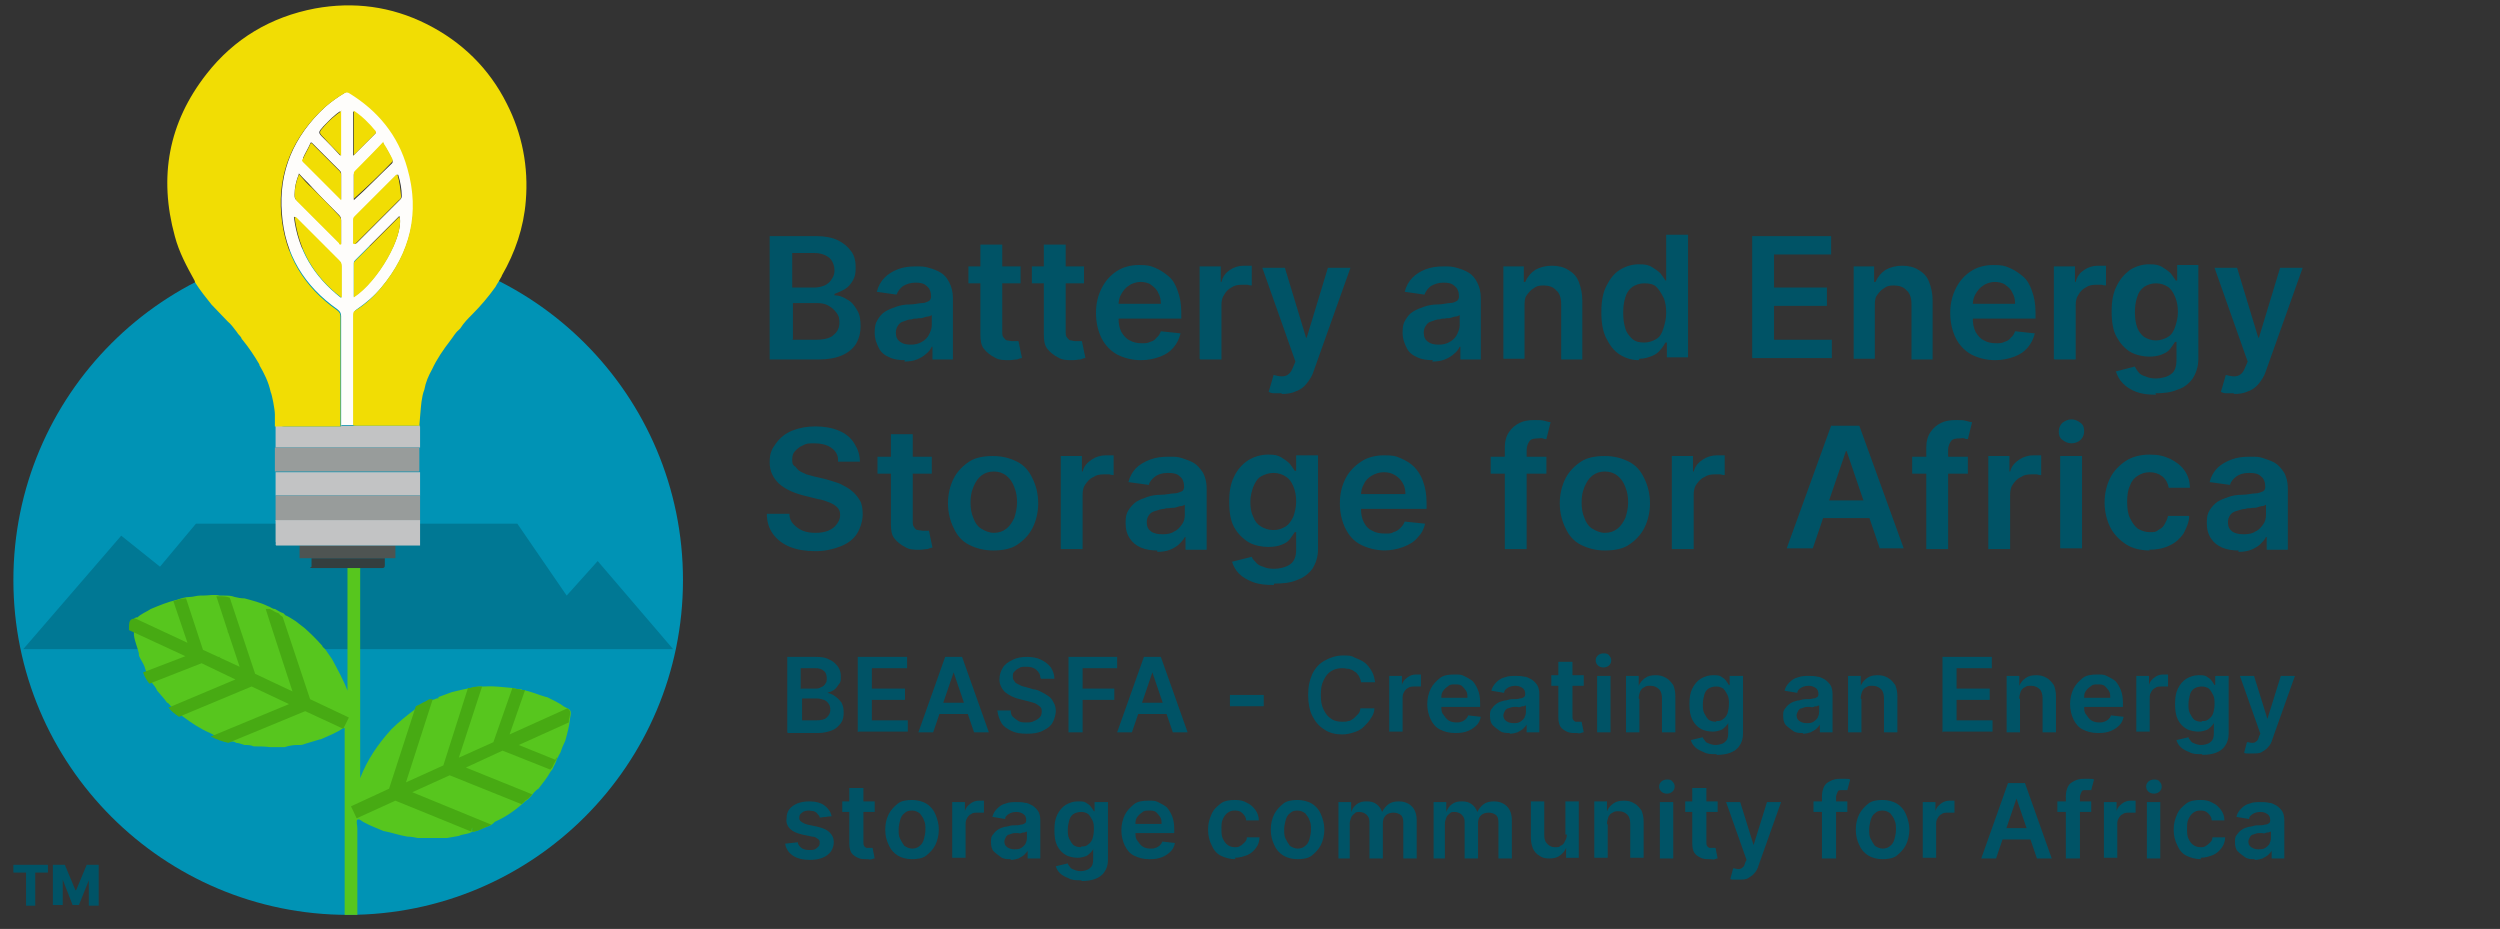 <?xml version="1.0" encoding="UTF-8"?>
<svg id="Layer_1" xmlns="http://www.w3.org/2000/svg" xmlns:xlink="http://www.w3.org/1999/xlink" version="1.1" viewBox="0 0 354.7 131.8">
  <rect x="0" y="0" width="354.7" height="131.8" fill="#333333" stroke="none"/>
  <!-- Generator: Adobe Illustrator 29.2.1, SVG Export Plug-In . SVG Version: 2.1.0 Build 116)  -->
  <defs>
    <style>
      .st0 {
        fill: #0093b5;
      }

      .st1 {
        fill: #007894;
      }

      .st2 {
        fill: #57c61e;
      }

      .st3 {
        fill: #fefdfb;
      }

      .st4 {
        fill: #343e3e;
      }

      .st5 {
        fill: #c2c3c4;
      }

      .st6 {
        fill: #989c9b;
      }

      .st7 {
        fill: #47aa13;
      }

      .st8 {
        fill: #005366;
      }

      .st9 {
        fill: #4e5452;
      }

      .st10 {
        fill: #f1dd04;
      }
    </style>
  </defs>
  <g>
    <path class="st8" d="M1.9,123.8v-1.1h4.9v1.1h-1.8v4.7h-1.3v-4.7h-1.8Z"/>
    <path class="st8" d="M7.5,122.7h1.7l1.5,3.6h.1l1.5-3.6h1.7v5.8h-1.4v-3.6h0l-1.4,3.5h-.9l-1.4-3.6h0v3.6h-1.4s0-5.7,0-5.7Z"/>
  </g>
  <g>
    <circle class="st0" cx="49.4" cy="82.3" r="47.5"/>
    <polygon class="st1" points="95.5 92.1 84.8 79.6 80.4 84.5 73.4 74.3 27.8 74.3 22.7 80.4 17.2 76 3.3 92.1 95.5 92.1"/>
    <path class="st3" d="M48.4,60.4c0-5.2,0-10.3,0-15.5,0-.4-.1-.7-.5-1-4.7-3.3-7.5-7.8-7.9-13.6-.5-6,1.7-11,6.1-15.1.9-.8,1.9-1.5,2.9-2.1.2-.1.4-.2.6,0,4.2,2.5,7,6,8.3,10.7,1.8,6.3.4,12-3.8,17-1,1.2-2.2,2.2-3.5,3.1-.3.2-.4.4-.4.8,0,5.2,0,10.4,0,15.6-.6,0-1.2,0-1.7,0ZM50.2,42.1c3.4-2.2,7.1-8.6,6.5-11.4,0,0,0,0-.1,0-2.1,2.1-4.1,4.1-6.2,6.2-.1.1-.2.2-.2.4,0,1.5,0,3.1,0,4.7ZM48.4,42.2c0-1.6,0-3,0-4.4,0-.4,0-.6-.4-.9-2-2-4-4-6-6,0,0-.1-.2-.3-.1.6,4.7,2.8,8.4,6.6,11.4ZM56.4,24.8c0,0-.1,0-.1,0-2,2-3.9,3.9-5.9,5.9-.1.1-.2.3-.2.5,0,1,0,2,0,3,0,.2,0,.4.1.4.2,0,.3-.1.4-.2,2-2,4-4,6-6,.2-.2.3-.3.3-.6,0-1-.2-2-.5-3ZM42.4,24.7c-.4,1-.6,1.9-.6,2.9,0,.4,0,.6.3.8,2,2,4,4,6,6,0,0,.1.2.3.2,0-1.1,0-2.3,0-3.4,0-.3-.1-.5-.3-.7-1.3-1.3-2.6-2.6-3.8-3.9-.6-.7-1.3-1.3-1.9-2ZM54.4,20.3c-1.4,1.4-2.7,2.7-4,4.1-.1.1-.2.2-.2.4,0,1.2,0,2.4,0,3.6,1.9-1.7,3.6-3.5,5.4-5.2.2-.2.1-.4,0-.6-.3-.7-.7-1.4-1.2-2.1ZM48.4,28.4c0-1.3,0-2.5,0-3.7,0-.2,0-.3-.2-.5-1.3-1.3-2.5-2.5-3.8-3.8-.2-.2-.3-.3-.4,0-.3.7-.7,1.3-1,2,0,.2,0,.4,0,.5,1.8,1.7,3.5,3.5,5.4,5.4ZM48.4,15.7c-1,.6-1.7,1.4-2.5,2.2-.8.9-.8.9,0,1.7.8.8,1.6,1.6,2.4,2.5v-6.4ZM50.2,22c1.1-1.1,2-2,3-3,.1-.1.2-.2,0-.3-.9-1.1-1.9-2.1-3.1-2.9v6.3Z"/>
    <path class="st5" d="M48.4,60.4c.6,0,2.1,0,2.2,0,2.8,0,5.6,0,8.4,0,.2,0,.4,0,.5-.1,0,0,0,.2.1.2v2.9s0,0,0,.1c-6.8,0-13.7,0-20.5,0,0-1.4,0-2.9,0-4.3,0,0,0,0,0,.1q.1,1.2,1.3,1.2c2.7,0,5.4,0,8,0Z"/>
    <path class="st4" d="M48.8,80.6c-1.2,0-3.6,0-4.4,0s-.2-.1-.2-.2c0-.4,0-1,0-1.2,1.1,0,2.1,0,3.2,0,.8,0,1.6,0,2.4,0,1.6,0,3.2,0,4.8,0,0,.3,0,.7,0,1,0,.3-.1.4-.4.4-1.2,0-2.4,0-3.6,0-.6,0-1.2,0-1.8,0Z"/>
    <g>
      <path class="st10" d="M27.6,39.8c-1.1-2-2.2-4-2.8-6.3-2.3-8.4-.9-16.1,4.5-23,3.9-5,9.1-8.1,15.4-9.3,5.5-1,10.8-.3,15.8,2.2,5,2.5,8.9,6.3,11.4,11.3,2.2,4.3,3.1,9,2.7,13.8-.3,3.8-1.5,7.3-3.4,10.6,0,.1-.1.2-.2.4-.2.4-.5.8-.7,1.2-1,1.4-2.1,2.7-3.3,3.9-.6.6-1.2,1.2-1.7,2,0,0-.1.1-.2.2-.5.4-.8,1-1.2,1.5-1,1.3-1.9,2.6-2.6,4.1-.5.9-.9,1.8-1.1,2.9-.2.5-.3,1-.4,1.7s-.3,3.4-.3,3.4c0,0-.4,0-.5,0-2.8,0-5.6,0-8.4,0-.2,0-.4,0-.5-.1,0-5.2,0-10.3,0-15.5,0-.4,0-.6.4-.8,1.3-.8,2.5-1.9,3.5-3.1,4.2-5,5.6-10.7,3.8-17-1.3-4.7-4.2-8.2-8.3-10.7-.2-.1-.4-.1-.6,0-1,.6-2,1.3-2.9,2.1-4.4,4.1-6.6,9.1-6.1,15.1.5,5.8,3.2,10.3,7.9,13.6.4.3.5.5.5,1,0,5.2,0,10.3,0,15.5-2.7,0-5.4,0-8,0-1.2,0-1.3,0-1.3,0,0,0,0-1.2,0-1.2,0-.2,0-.3,0-.5,0-.7-.4-2.8-.6-3.2-.3-1.4-.9-2.6-1.6-3.8,0,0,0,0,0-.1,0,0,0,0,0,0-.7-1.2-1.5-2.4-2.4-3.5,0,0,0,0-.1-.1-.1-.4-.5-.6-.7-1-.4-.5-.8-1.1-1.3-1.5-.8-.8-1.5-1.6-2.3-2.4-.8-1-1.6-2-2.3-3.1Z"/>
      <path class="st10" d="M50.2,42.1c0-1.6,0-3.1,0-4.7,0-.2.1-.3.2-.4,2.1-2.1,4.1-4.1,6.2-6.2,0,0,0,0,.1,0,.6,2.8-3.1,9.2-6.5,11.4Z"/>
      <path class="st10" d="M48.4,42.2c-3.9-3-6-6.7-6.6-11.4.2,0,.2,0,.3.1,2,2,4,4,6,6,.3.3.4.5.4.9,0,1.4,0,2.8,0,4.4Z"/>
      <path class="st10" d="M56.4,24.8c.3,1,.4,2,.5,3,0,.3,0,.4-.3.6-2,2-4,4-6,6-.1.1-.2.3-.4.2-.2,0-.1-.3-.1-.4,0-1,0-2,0-3,0-.2,0-.3.2-.5,2-2,3.9-3.9,5.9-5.9,0,0,0,0,.1,0Z"/>
      <path class="st10" d="M42.4,24.7c.6.7,1.2,1.4,1.9,2,1.3,1.3,2.6,2.6,3.8,3.9.2.2.3.4.3.7,0,1.1,0,2.3,0,3.4-.2,0-.3,0-.3-.2-2-2-4-4-6-6-.2-.2-.3-.5-.3-.8,0-1,.2-1.9.6-2.9Z"/>
      <path class="st10" d="M54.4,20.3c.5.7.8,1.4,1.2,2.1.1.2.2.4,0,.6-1.7,1.8-3.5,3.5-5.4,5.2,0-1.2,0-2.4,0-3.6,0-.2.1-.3.2-.4,1.3-1.3,2.7-2.7,4-4.1Z"/>
      <path class="st10" d="M48.4,28.4c-1.9-1.9-3.6-3.6-5.4-5.4-.2-.2-.2-.3,0-.5.3-.7.7-1.3,1-2,.1-.3.3-.2.4,0,1.3,1.3,2.5,2.5,3.8,3.8.1.1.2.3.2.5,0,1.2,0,2.3,0,3.7Z"/>
      <path class="st10" d="M48.4,15.7v6.4c-.9-.9-1.7-1.7-2.4-2.5-.8-.8-.8-.8,0-1.7.7-.8,1.5-1.5,2.5-2.2Z"/>
      <path class="st10" d="M50.2,22v-6.3c1.2.8,2.2,1.8,3.1,2.9.1.2,0,.2,0,.3-1,1-1.9,1.9-3,3Z"/>
    </g>
    <path class="st6" d="M39,64c0-.2,0-.3,0-.5,6.8,0,13.7,0,20.5,0,0,.6,0,1.3,0,1.9,0,.5,0,1,0,1.5-1.4,0-2.8,0-4.3,0-2.8,0-5.6,0-8.3,0-2.6,0-5.3,0-7.9,0,0-1,0-2,0-3Z"/>
    <path class="st9" d="M42.5,79.2s0-1.2,0-1.8c1.7,0,11.6,0,13.6,0,0,.6,0,1.2,0,1.8-.5,0-1.1,0-1.6,0-1.6,0-3.2,0-4.8,0-.8,0-1.6,0-2.4,0-1.1,0-2.1,0-3.2,0-.6,0-1.7,0-1.7,0Z"/>
    <path class="st5" d="M39.1,70.3c0-1.1,0-2.2,0-3.3,2.6,0,5.3,0,7.9,0,2.8,0,5.6,0,8.3,0,1.4,0,2.8,0,4.3,0,0,0,0,0,0,.1,0,1.1,0,2.1,0,3.2-2.4,0-4.8,0-7.1,0-2.3,0-4.5,0-6.8,0-2.2,0-4.4,0-6.6,0Z"/>
    <path class="st6" d="M39.1,70.3c2.2,0,4.4,0,6.6,0,2.3,0,4.5,0,6.8,0,2.4,0,4.8,0,7.1,0,0,.6,0,1.3,0,1.9,0,.6,0,1.1,0,1.7-6.8,0-13.7,0-20.5,0,0-1,0-1.9,0-2.9,0-.2,0-.5,0-.7Z"/>
    <path class="st5" d="M39.1,73.8c6.8,0,13.7,0,20.5,0,0,.2,0,.3,0,.5,0,1,0,2.1,0,3.1-.4,0-.9,0-1.3,0-.7,0-1.4,0-2.2,0-2,0-12,0-13.6,0-.8,0-1.7,0-2.5,0-.3,0-.6,0-.8,0-.2-.1,0-.3-.1-.5,0-.6,0-1.2,0-1.8,0-.4,0-.9,0-1.3Z"/>
    <path class="st2" d="M80.1,100.3h0c-.8-.6-1.7-1-2.5-1.4,0,0,0,0-.1,0,0,0,0,0,0,0-1.1-.3-2.1-.8-3.3-1,0,0-.2,0-.2-.1-.5,0-1-.1-1.4-.2-1.3-.1-2.5-.3-3.8-.2,0,0,0,0,0,0h0s0,0,0,0c0,0,0,0,0,0,0,0,0,0-.1,0-.6,0-1.1,0-1.7.2-.2.5-.3,1-.5,1.6.2-.5.3-1,.5-1.6-1,.1-2,.4-2.9.6-.6.2-1.3.5-1.9.7,0,0,0,.1,0,.2-.3-.1-.6.2-.8.2-.2.1-.3.2-.5.3h0c-.6.3-1.3.7-1.9,1,0,0-.2,0-.2.1-1.2.9-2.3,1.8-3.3,2.8-1.9,2.1-3.4,4.3-4.4,6.9v-8.3s0,0,0-.1c0-2.5,0-5.1,0-7.6h0c0-.9,0-1.7,0-2.5,0-.1,0-.2,0-.4,0-3.6,0-7.3,0-10.9h-1.8c0,2.4,0,4.8,0,7.2,0,.8,0,1.7,0,2.5v7.7c-.6-1.6-1.4-3-2.2-4.5-.3-.4-.6-.9-.9-1.3-.1-.2-.4-.3-.5-.6-.8-.9-1.6-1.7-2.5-2.5-.4-.3-.9-.7-1.3-1-.5-.3-.9-.6-1.4-.8,0,0,0,0,0,0,0,0-.2-.2-.3-.3-.4-.1-.8-.4-1.2-.6-.4,0-.6-.3-1-.4,0,0,0,0,0,0-1-.5-2.2-.8-3.3-1.1-.5,0-1-.1-1.4-.2,0,.2.1.5.2.7,0-.2-.1-.4-.2-.7-.5-.2-1-.2-1.5-.2-.2,0-.4,0-.6,0-.8-.2-1.6,0-2.4,0-.1,0-.2,0-.4,0-.5,0-1,.2-1.5.2-.6,0-1.2.2-1.8.4,0,.2,0,.4.1.6,0-.2-.1-.4-.1-.6-1.3.3-2.5.8-3.7,1.3-.6.4-1.4.7-1.9,1.2,0,0-.1,0-.2,0-.5.2-.5.7-.5,1.2,0,.3,0,.5.2.7h0c0,.2,0,.4,0,.6.1.9.5,1.7.7,2.6h0c0,0,0,.1,0,.2,0,.2.2.5.3.7,0,0,0,0,0,0,0,0,0,0,0,0,.2.4.5.8.6,1.3,0,0,0,0,0,0,.2.6.6,1.2.9,1.7.2-.1.4-.2.7-.3-.2,0-.5.2-.7.3,0,0,0,.1,0,.2.3.4.6.7.8,1.2.5.6,1,1.1,1.4,1.7,0,0,.1,0,.2.1.5.6,1,1.1,1.7,1.5.1.1.2.3.4.4,1.2.9,2.4,1.7,3.8,2.3,0,0,0,0,0-.1,0,0,0,0,0,.1.9.5,1.8.9,2.8,1.1.2-.1.5-.3.7-.4-.2,0-.5.2-.7.4,0,0,0,0,.1.1.3,0,.6,0,.8.2.4,0,.8.2,1.2.3.4,0,.9,0,1.3.2.8,0,1.5,0,2.3.1h2.1c.6-.2,1.2-.3,1.8-.3.1,0,.2,0,.4,0,.3,0,.5-.1.8-.2.7-.2,1.3-.4,2-.6,0,0,0,0,0,0,0,0,0,0,.1,0,1.1-.5,2.2-.9,3.2-1.6,0,0,.1,0,.2,0,0,1.8,0,3.5,0,5.3,0,0,0,0,0,.1,0,2.5,0,5,0,7.5,0,1.5,0,3,0,4.5,0,2.7,0,5.3,0,8,0,.3,0,.9,0,1.1.6,0,1.2,0,1.8,0,0-3,0-6.3,0-9.3,0,0,0,0,0-.1,0-1,0-1.9,0-2.9,0-.4-.2-1,0-1.2.3-.2.7.3,1,.4.9.5,1.8.8,2.7,1.2,1.1.2,2.2.6,3.4.8.5,0,1,.1,1.5.2,1.4,0,2.7,0,4.1,0,.6-.1,1.1-.2,1.7-.3.6-.3,1.3-.2,1.9-.6,0-.2,0-.4.1-.6,0,.2,0,.4-.1.6.6,0,1.2-.4,1.8-.6,0,0,0,0,0,0,.5-.2,1-.3,1.4-.8,1.6-.7,3-1.7,4.3-2.9.5-.3.9-.8,1.3-1.3-.4-.1-.7-.3-1.1-.4.4.1.7.3,1.1.4.2-.2.4-.4.6-.5.6-.8,1.2-1.5,1.7-2.4.1-.1.2-.3.3-.4.2-.5.5-.9.6-1.4-.2.1-.3.2-.5.2.2,0,.3,0,.5-.2.2-.3.3-.6.5-.9.2-.6.4-1.1.7-1.7.3-1.1.6-2.2.7-3.3.2-1,.1-1.1-.8-1.5ZM38.9,96.2c.1,0,0-.2,0-.3,0-.1,0-.2,0-.3,0,0,0,.2,0,.3,0,.1,0,.3,0,.3ZM30.7,93s0,0,0,0h0c0,0-.2,0-.2,0,0,0,.2,0,.2,0ZM31.3,93.2c0,.2.1.2.2.2-.1,0-.2,0-.2-.2-.2,0-.4,0-.5,0,.1.1.3.1.5,0ZM32.5,93.5s0,0,0,0c0,0,0,0,0,0,0,0,0,0,0,0ZM31.8,91.1s0,0,0,0c0,0,0,0,0,0,0,0,0,0,0,0ZM32.2,89c.2.2.3.5.4.8,0-.3-.2-.6-.4-.8,0,0-.2-.2-.2-.3,0,.1.1.2.2.3ZM24.9,86.2c0-.1-.1-.2-.2-.3,0,.1.1.2.2.3ZM67.5,101.1s0,0,0-.1c0,0,0,0,0,.1Z"/>
    <g>
      <path class="st7" d="M78.8,107.8c0,0-.2,0-.2,0,0,0,.2,0,.2,0l-5.2-2.1,7.1-3.2c0-.2,0-.4.1-.7.2-.8.1-1-.3-1.3l-8.2,3.7,2.2-6.3c-.2,0-.3,0-.5,0,0,0-.2,0-.2-.1-.4,0-.7-.1-1.1-.2l-2.7,7.7-4.9,2.2,3.3-10.1s0,0,0,0c-.6,0-1.1,0-1.7.2-.2.5-.3,1-.5,1.6.2-.5.3-1,.5-1.6,0,0-.2,0-.3,0l-3.5,11-5.3,2.4,3.8-11.8h-.2c0,0-.2,0-.3,0-.2.1-.3.2-.5.3h0c-.5.2-.9.5-1.4.7l-3.8,11.7-5.4,2.5.8,1.7,5.5-2.5,10.8,4.4c0-.2,0-.4.1-.6,0,.2,0,.4,0,.6h0c.6,0,1.2-.3,1.8-.6,0,0,0,0,0,0,.3-.1.6-.2.9-.4l-11.2-4.6,5.3-2.4,10.2,4.1c.2-.2.4-.3.5-.5.4-.2.7-.5,1-.9l-9.4-3.8,5.2-2.4,6.8,2.7c0-.1.2-.2.3-.4.1-.4.5-.8.6-1.3h-.1Z"/>
      <path class="st7" d="M32.4,89.4v.3c0-.1,0-.2,0-.3Z"/>
      <path class="st7" d="M48.7,103.4s0,0,0,0l.8-1.6-5.5-2.6-3.9-11.7c0,0-.2-.1-.3-.2,0,0,0,0,0,0,0,0-.2-.2-.3-.3-.4-.1-.8-.4-1.2-.6,0,0-.1,0-.2,0h-.4c0,.1,3.8,11.7,3.8,11.7l-5.3-2.5-3.6-10.8s0,0,0,0c0,.2.1.5.2.7,0-.2-.1-.4-.2-.7-.5-.2-1-.2-1.5-.2h-.4s1.6,4.9,1.6,4.9c0,.1,0,.2.1.3l1.6,4.8-5.2-2.4-2.4-7.3h-.1c-.6,0-1.1.2-1.7.4l2,5.9-7.5-3.5s0,0-.1.1c0,0-.1,0-.2,0-.5.2-.5.7-.5,1.2,0,.1,0,.3,0,.4l8,3.7-6,2.3c.2.6.5,1.1.9,1.6.2-.1.4-.2.7-.3-.2,0-.5.2-.7.3,0,0,0,0,0,0l7.4-2.9,4.8,2.3-9.5,4c.4.5.9.9,1.5,1.3,0,0,0,0,0,0l10.3-4.3,5.3,2.5-11.1,4.6c.8.4,1.6.7,2.5.9.2-.1.5-.3.7-.4-.2,0-.5.2-.7.4,0,0,0,0,0,0l10.9-4.5,5.4,2.5ZM30.7,93h-.2c0,0,.2,0,.2,0,0,0,0,0,0,0h0ZM31.3,93.2c-.2,0-.4,0-.5,0,.1.1.3.1.5,0,0,.2.1.2.2.2-.1,0-.2,0-.2-.2Z"/>
    </g>
    <g>
      <path class="st8" d="M109.2,50.9v-17.4h6.6c1.2,0,2.3.2,3.1.6.8.4,1.4.9,1.9,1.6s.6,1.5.6,2.3-.1,1.3-.4,1.8c-.3.5-.6.9-1.1,1.2-.5.3-1,.5-1.5.7v.2c.6,0,1.2.2,1.8.6.6.3,1,.8,1.4,1.5.4.6.5,1.4.5,2.3s-.2,1.7-.6,2.4c-.4.7-1.1,1.3-2,1.7-.9.4-2,.6-3.3.6h-7ZM112.4,40.8h3.1c.5,0,1-.1,1.5-.3.4-.2.8-.5,1-.9.3-.4.4-.8.4-1.3s-.2-1.2-.7-1.7c-.5-.4-1.2-.7-2.1-.7h-3.2v4.8ZM112.4,48.2h3.4c1.1,0,2-.2,2.5-.7.5-.4.8-1,.8-1.7s-.1-1-.4-1.4c-.3-.4-.6-.7-1.1-1s-1-.4-1.7-.4h-3.4v5.1Z"/>
      <path class="st8" d="M128.4,51.1c-.8,0-1.6-.1-2.2-.4-.7-.3-1.2-.7-1.5-1.3s-.6-1.3-.6-2.2.1-1.3.4-1.8c.3-.5.6-.9,1.1-1.2.5-.3,1-.5,1.6-.7s1.2-.3,1.8-.3c.8,0,1.4-.2,1.8-.2.5,0,.8-.2,1-.3.2-.1.3-.4.3-.6h0c0-.7-.2-1.2-.6-1.5-.4-.4-.9-.5-1.6-.5s-1.3.2-1.8.5c-.4.3-.7.7-.9,1.2l-2.8-.4c.2-.8.6-1.5,1.1-2s1.1-.9,1.9-1.2,1.6-.4,2.5-.4,1.2,0,1.9.2,1.2.4,1.7.7c.5.3.9.8,1.2,1.4.3.6.5,1.3.5,2.2v8.7h-2.9v-1.8h-.1c-.2.4-.4.7-.8,1-.3.3-.8.6-1.3.8-.5.2-1.1.3-1.8.3ZM129.2,48.9c.6,0,1.1-.1,1.6-.4.4-.2.8-.6,1-1s.4-.9.4-1.3v-1.5c0,0-.3.2-.5.2-.2,0-.5.1-.8.2s-.6,0-.8.1c-.3,0-.5,0-.7.1-.5,0-.9.2-1.2.3-.4.1-.6.3-.8.6-.2.3-.3.6-.3,1,0,.6.2,1,.6,1.3.4.3.9.4,1.6.4Z"/>
      <path class="st8" d="M144.8,37.8v2.4h-7.4v-2.4h7.4ZM139.2,34.7h3v12.3c0,.4,0,.7.2.9s.3.4.5.4c.2,0,.4.1.7.1s.4,0,.5,0c.2,0,.3,0,.4,0l.5,2.4c-.2,0-.4.1-.7.2-.3,0-.7.1-1.1.1-.8,0-1.5,0-2.1-.4-.6-.3-1.1-.7-1.5-1.2-.4-.5-.5-1.2-.5-2v-12.8Z"/>
      <path class="st8" d="M153.8,37.8v2.4h-7.4v-2.4h7.4ZM148.2,34.7h3v12.3c0,.4,0,.7.2.9s.3.4.5.4c.2,0,.4.1.7.1s.4,0,.5,0c.2,0,.3,0,.4,0l.5,2.4c-.2,0-.4.1-.7.2-.3,0-.7.1-1.1.1-.8,0-1.5,0-2.1-.4-.6-.3-1.1-.7-1.5-1.2-.4-.5-.5-1.2-.5-2v-12.8Z"/>
      <path class="st8" d="M161.9,51.1c-1.3,0-2.4-.3-3.4-.8-.9-.5-1.7-1.3-2.2-2.3-.5-1-.8-2.2-.8-3.6s.3-2.5.8-3.5c.5-1,1.2-1.8,2.1-2.4s2-.9,3.2-.9,1.6.1,2.3.4c.7.3,1.3.7,1.9,1.2s1,1.2,1.3,2.1c.3.8.5,1.8.5,3v.9h-10.6v-2.1h7.7c0-.6-.1-1.1-.4-1.6-.2-.5-.6-.8-1-1.1-.4-.3-1-.4-1.5-.4s-1.2.2-1.6.5c-.5.3-.8.7-1.1,1.2-.3.5-.4,1-.4,1.6v1.8c0,.8.1,1.4.4,2,.3.5.7,1,1.2,1.2.5.3,1.1.4,1.7.4s.8,0,1.2-.2c.4-.1.7-.3.9-.6.3-.2.5-.6.6-.9l2.8.3c-.2.8-.5,1.4-1,2-.5.6-1.1,1-1.9,1.3-.8.3-1.7.5-2.7.5Z"/>
      <path class="st8" d="M170.2,50.9v-13.1h3v2.2h.1c.2-.8.6-1.3,1.2-1.7.6-.4,1.2-.6,2-.6s.4,0,.6,0c.2,0,.4,0,.5,0v2.8c-.1,0-.3,0-.6-.1-.3,0-.5,0-.8,0-.6,0-1.1.1-1.5.4-.4.2-.8.6-1,1-.3.4-.4.9-.4,1.5v7.7h-3Z"/>
      <path class="st8" d="M181.9,55.8c-.4,0-.8,0-1.1,0-.4,0-.6-.1-.8-.2l.7-2.4c.4.1.8.2,1.2.2.3,0,.7-.1.9-.3.3-.2.5-.6.7-1.1l.3-.7-4.7-13.3h3.2l3,9.9h.1l3-9.9h3.2l-5.2,14.6c-.2.7-.6,1.3-1,1.8-.4.5-.9.9-1.5,1.1-.6.3-1.3.4-2.1.4Z"/>
      <path class="st8" d="M203.3,51.1c-.8,0-1.6-.1-2.2-.4-.7-.3-1.2-.7-1.5-1.3s-.6-1.3-.6-2.2.1-1.3.4-1.8c.3-.5.6-.9,1.1-1.2.5-.3,1-.5,1.6-.7s1.2-.3,1.8-.3c.8,0,1.4-.2,1.8-.2.5,0,.8-.2,1-.3.2-.1.3-.4.3-.6h0c0-.7-.2-1.2-.6-1.5-.4-.4-.9-.5-1.6-.5s-1.3.2-1.8.5c-.4.3-.7.7-.9,1.2l-2.8-.4c.2-.8.6-1.5,1.1-2s1.1-.9,1.9-1.2,1.6-.4,2.5-.4,1.2,0,1.9.2,1.2.4,1.7.7c.5.3.9.8,1.2,1.4.3.6.5,1.3.5,2.2v8.7h-2.9v-1.8h-.1c-.2.4-.4.7-.8,1-.3.3-.8.6-1.3.8-.5.2-1.1.3-1.8.3ZM204.1,48.9c.6,0,1.1-.1,1.6-.4.4-.2.8-.6,1-1s.4-.9.4-1.3v-1.5c0,0-.3.2-.5.2-.2,0-.5.1-.8.2s-.6,0-.8.1c-.3,0-.5,0-.7.1-.5,0-.9.2-1.2.3-.4.1-.6.3-.8.6-.2.3-.3.6-.3,1,0,.6.2,1,.6,1.3.4.3.9.4,1.6.4Z"/>
      <path class="st8" d="M216.3,43.2v7.7h-3v-13.1h2.9v2.2h.2c.3-.7.8-1.3,1.4-1.7.7-.4,1.5-.6,2.4-.6s1.7.2,2.3.6c.7.4,1.2.9,1.5,1.7s.5,1.6.5,2.7v8.3h-3v-7.8c0-.9-.2-1.6-.7-2-.4-.5-1.1-.7-1.8-.7s-1,.1-1.4.4c-.4.2-.7.6-1,1s-.3,1-.3,1.6Z"/>
      <path class="st8" d="M232.5,51.1c-1,0-1.9-.3-2.7-.8-.8-.5-1.4-1.3-1.9-2.3s-.7-2.2-.7-3.7.2-2.7.7-3.7c.5-1,1.1-1.8,1.9-2.3.8-.5,1.7-.8,2.7-.8s1.4.1,1.9.4.9.6,1.2.9c.3.4.5.7.7,1h.1v-6.5h3.1v17.4h-3v-2.1h-.2c-.2.3-.4.7-.7,1-.3.4-.7.7-1.2.9s-1.1.4-1.8.4ZM233.3,48.6c.6,0,1.2-.2,1.7-.5s.8-.8,1-1.5c.2-.6.4-1.4.4-2.2s-.1-1.6-.4-2.2-.6-1.1-1-1.5-1-.5-1.7-.5-1.2.2-1.7.5c-.5.4-.8.8-1,1.5-.2.6-.3,1.3-.3,2.2s.1,1.5.3,2.2.6,1.1,1,1.5c.5.4,1,.5,1.7.5Z"/>
      <path class="st8" d="M248.6,50.9v-17.4h11.2v2.6h-8.1v4.7h7.5v2.6h-7.5v4.8h8.2v2.6h-11.3Z"/>
      <path class="st8" d="M266,43.2v7.7h-3v-13.1h2.9v2.2h.2c.3-.7.8-1.3,1.4-1.7.7-.4,1.5-.6,2.4-.6s1.7.2,2.3.6c.7.4,1.2.9,1.5,1.7s.5,1.6.5,2.7v8.3h-3v-7.8c0-.9-.2-1.6-.7-2-.4-.5-1.1-.7-1.8-.7s-1,.1-1.4.4c-.4.2-.7.6-1,1s-.3,1-.3,1.6Z"/>
      <path class="st8" d="M283.1,51.1c-1.3,0-2.4-.3-3.4-.8-.9-.5-1.7-1.3-2.2-2.3-.5-1-.8-2.2-.8-3.6s.3-2.5.8-3.5c.5-1,1.2-1.8,2.1-2.4s2-.9,3.2-.9,1.6.1,2.3.4c.7.3,1.3.7,1.9,1.2s1,1.2,1.3,2.1c.3.8.5,1.8.5,3v.9h-10.6v-2.1h7.7c0-.6-.1-1.1-.4-1.6-.2-.5-.6-.8-1-1.1-.4-.3-1-.4-1.5-.4s-1.2.2-1.6.5c-.5.3-.8.7-1.1,1.2-.3.5-.4,1-.4,1.6v1.8c0,.8.1,1.4.4,2,.3.5.7,1,1.2,1.2.5.3,1.1.4,1.7.4s.8,0,1.2-.2c.4-.1.7-.3.9-.6.3-.2.5-.6.6-.9l2.8.3c-.2.8-.5,1.4-1,2-.5.6-1.1,1-1.9,1.3-.8.3-1.7.5-2.7.5Z"/>
      <path class="st8" d="M291.4,50.9v-13.1h3v2.2h.1c.2-.8.6-1.3,1.2-1.7.6-.4,1.2-.6,2-.6s.4,0,.6,0c.2,0,.4,0,.5,0v2.8c-.1,0-.3,0-.6-.1-.3,0-.5,0-.8,0-.6,0-1.1.1-1.5.4-.4.2-.8.6-1,1-.3.4-.4.9-.4,1.5v7.7h-3Z"/>
      <path class="st8" d="M305.9,56c-1.1,0-2-.1-2.8-.4-.8-.3-1.4-.7-1.9-1.2s-.8-1.1-1-1.7l2.7-.7c.1.3.3.5.5.8s.6.5,1,.6c.4.2.9.3,1.5.3s1.6-.2,2.1-.6c.6-.4.8-1.1.8-2.1v-2.5h-.2c-.2.3-.4.6-.7,1s-.7.6-1.2.8c-.5.2-1.1.3-1.8.3s-1.9-.2-2.7-.7-1.4-1.2-1.9-2.1c-.5-.9-.7-2.1-.7-3.6s.2-2.6.7-3.6c.5-1,1.1-1.7,1.9-2.3.8-.5,1.7-.8,2.7-.8s1.4.1,1.9.4c.5.3.9.6,1.2.9.3.4.5.7.7,1h.2v-2.2h3v13.3c0,1.1-.3,2-.8,2.8-.5.7-1.2,1.3-2.2,1.6-.9.4-2,.5-3.1.5ZM305.9,48.3c.6,0,1.2-.2,1.7-.5.5-.3.8-.8,1-1.4.2-.6.4-1.3.4-2.1s-.1-1.5-.4-2.2-.6-1.1-1-1.4c-.5-.3-1-.5-1.7-.5s-1.2.2-1.7.5c-.5.4-.8.8-1,1.5-.2.6-.3,1.3-.3,2.1s.1,1.5.3,2.1c.2.6.6,1.1,1,1.4.5.3,1,.5,1.7.5Z"/>
      <path class="st8" d="M317,55.8c-.4,0-.8,0-1.1,0-.4,0-.6-.1-.8-.2l.7-2.4c.4.1.8.2,1.2.2.3,0,.7-.1.9-.3.3-.2.5-.6.7-1.1l.3-.7-4.7-13.3h3.2l3,9.9h.1l3-9.9h3.2l-5.2,14.6c-.2.7-.6,1.3-1,1.8-.4.5-.9.9-1.5,1.1-.6.3-1.3.4-2.1.4Z"/>
      <path class="st8" d="M118.9,65.2c0-.7-.4-1.3-1-1.7-.6-.4-1.4-.6-2.3-.6s-1.2,0-1.7.3c-.5.2-.8.5-1.1.8-.3.3-.4.7-.4,1.2,0,.4,0,.7.3.9s.4.5.7.7c.3.2.6.3,1,.5.4.1.7.2,1.1.3l1.7.4c.7.2,1.3.4,1.9.6.6.3,1.2.6,1.7,1s.9.9,1.2,1.4.4,1.2.4,2-.3,1.9-.8,2.7c-.5.8-1.3,1.4-2.3,1.8s-2.2.7-3.6.7-2.6-.2-3.6-.6c-1-.4-1.8-1-2.4-1.8-.6-.8-.9-1.8-.9-2.9h3.2c0,.6.2,1.1.6,1.5s.8.7,1.3.9c.5.2,1.1.3,1.8.3s1.3-.1,1.8-.3.9-.5,1.2-.9c.3-.4.5-.8.5-1.3,0-.5-.1-.8-.4-1.1-.3-.3-.6-.5-1.1-.7-.5-.2-1-.4-1.7-.5l-2-.5c-1.5-.4-2.6-.9-3.5-1.7-.8-.8-1.3-1.7-1.3-3s.3-1.9.9-2.7c.6-.8,1.3-1.4,2.3-1.8,1-.4,2.1-.6,3.3-.6s2.4.2,3.3.6c1,.4,1.7,1,2.2,1.8.5.8.8,1.6.8,2.6h-3.1Z"/>
      <path class="st8" d="M132.2,64.8v2.4h-7.7v-2.4h7.7ZM126.4,61.6h3.1v12.3c0,.4,0,.7.2.9.1.2.3.4.5.4.2,0,.5.1.7.1s.4,0,.5,0c.2,0,.3,0,.4,0l.5,2.4c-.2,0-.4.1-.7.2-.3,0-.7.1-1.1.1-.8,0-1.5,0-2.1-.4-.6-.3-1.1-.7-1.5-1.2-.4-.5-.5-1.2-.5-2v-12.8Z"/>
      <path class="st8" d="M140.9,78.1c-1.3,0-2.4-.3-3.4-.8s-1.7-1.3-2.2-2.4c-.5-1-.8-2.2-.8-3.5s.3-2.5.8-3.5c.5-1,1.3-1.8,2.2-2.4s2.1-.8,3.4-.8,2.4.3,3.4.8,1.7,1.3,2.2,2.4c.5,1,.8,2.2.8,3.5s-.3,2.5-.8,3.5c-.5,1-1.3,1.8-2.2,2.4s-2.1.8-3.4.8ZM141,75.6c.7,0,1.3-.2,1.8-.6s.8-.9,1.1-1.5c.2-.6.4-1.4.4-2.2s-.1-1.5-.4-2.2c-.2-.6-.6-1.2-1.1-1.6s-1.1-.6-1.8-.6-1.3.2-1.8.6-.8.9-1.1,1.6-.4,1.4-.4,2.2.1,1.5.4,2.2c.2.6.6,1.2,1.1,1.5s1.1.6,1.8.6Z"/>
      <path class="st8" d="M150.5,77.8v-13.1h3v2.2h.1c.2-.8.7-1.3,1.3-1.7.6-.4,1.3-.6,2-.6s.4,0,.6,0c.2,0,.4,0,.5,0v2.8c-.1,0-.3,0-.6-.1-.3,0-.6,0-.8,0-.6,0-1.1.1-1.5.4-.5.2-.8.6-1.1,1-.3.4-.4.9-.4,1.5v7.7h-3.1Z"/>
      <path class="st8" d="M164.2,78.1c-.8,0-1.6-.1-2.3-.4-.7-.3-1.2-.7-1.6-1.3s-.6-1.3-.6-2.2.1-1.3.4-1.8c.3-.5.7-.9,1.1-1.2.5-.3,1-.5,1.6-.7.6-.2,1.2-.3,1.9-.3.8,0,1.4-.2,1.9-.2s.8-.2,1.1-.3c.2-.1.3-.4.3-.6h0c0-.7-.2-1.2-.6-1.5-.4-.4-.9-.5-1.7-.5s-1.4.2-1.8.5c-.4.3-.8.7-.9,1.2l-2.9-.4c.2-.8.6-1.5,1.1-2s1.2-.9,2-1.2,1.6-.4,2.6-.4,1.3,0,1.9.2,1.2.4,1.7.7c.5.3.9.8,1.3,1.4.3.6.5,1.3.5,2.2v8.7h-3v-1.8h-.1c-.2.4-.5.7-.8,1s-.8.6-1.3.8c-.5.2-1.1.3-1.8.3ZM165,75.8c.6,0,1.2-.1,1.6-.4.5-.2.8-.6,1.1-1,.3-.4.4-.9.4-1.3v-1.5c0,0-.3.2-.5.2-.2,0-.5.1-.8.2s-.6,0-.9.1c-.3,0-.5,0-.7.1-.5,0-.9.2-1.3.3-.4.1-.7.3-.9.6-.2.3-.3.6-.3,1,0,.6.2,1,.6,1.3s1,.4,1.6.4Z"/>
      <path class="st8" d="M180.7,83c-1.1,0-2.1-.1-2.9-.4s-1.5-.7-2-1.2-.8-1.1-1-1.7l2.8-.7c.1.3.3.5.6.8.2.3.6.5,1,.6.4.2.9.3,1.6.3s1.6-.2,2.2-.6.9-1.1.9-2.1v-2.5h-.2c-.2.3-.4.6-.7,1s-.7.6-1.2.8c-.5.2-1.1.3-1.9.3s-2-.2-2.8-.7c-.8-.5-1.5-1.2-2-2.1-.5-.9-.7-2.1-.7-3.6s.2-2.6.7-3.6c.5-1,1.1-1.7,2-2.3.8-.5,1.8-.8,2.8-.8s1.4.1,1.9.4c.5.3.9.6,1.2.9.3.4.5.7.7,1h.2v-2.2h3.1v13.3c0,1.1-.3,2-.8,2.8-.5.7-1.3,1.3-2.2,1.6-.9.4-2,.5-3.2.5ZM180.7,75.2c.7,0,1.2-.2,1.7-.5.5-.3.8-.8,1.1-1.4.2-.6.4-1.3.4-2.1s-.1-1.5-.4-2.2-.6-1.1-1.1-1.4c-.5-.3-1-.5-1.7-.5s-1.3.2-1.8.5-.8.8-1.1,1.5c-.2.6-.4,1.3-.4,2.1s.1,1.5.4,2.1c.2.6.6,1.1,1.1,1.4.5.3,1.1.5,1.7.5Z"/>
      <path class="st8" d="M196.6,78.1c-1.3,0-2.5-.3-3.5-.8-1-.5-1.7-1.3-2.2-2.3s-.8-2.2-.8-3.6.3-2.5.8-3.5c.5-1,1.3-1.8,2.2-2.4s2-.9,3.3-.9,1.6.1,2.3.4,1.4.7,1.9,1.2,1,1.2,1.3,2.1c.3.8.5,1.8.5,3v.9h-10.9v-2.1h7.9c0-.6-.1-1.1-.4-1.6s-.6-.8-1.1-1.1c-.5-.3-1-.4-1.6-.4s-1.2.2-1.7.5-.9.7-1.1,1.2c-.3.5-.4,1-.4,1.6v1.8c0,.8.1,1.4.4,2s.7,1,1.2,1.2c.5.3,1.1.4,1.8.4s.9,0,1.2-.2c.4-.1.7-.3,1-.6s.5-.6.6-.9l2.9.3c-.2.8-.5,1.4-1.1,2-.5.6-1.2,1-2,1.3-.8.3-1.7.5-2.8.5Z"/>
      <path class="st8" d="M219.4,64.8v2.4h-7.9v-2.4h7.9ZM213.5,77.8v-14.3c0-.9.2-1.6.6-2.2s.9-1,1.5-1.3c.6-.3,1.3-.4,2.1-.4s1,0,1.4.1.7.2.9.2l-.6,2.4c-.1,0-.3,0-.5-.1s-.4,0-.7,0c-.6,0-1,.1-1.2.4-.2.3-.4.7-.4,1.2v14.1h-3.1Z"/>
      <path class="st8" d="M227.7,78.1c-1.3,0-2.4-.3-3.4-.8s-1.7-1.3-2.2-2.4c-.5-1-.8-2.2-.8-3.5s.3-2.5.8-3.5c.5-1,1.3-1.8,2.2-2.4s2.1-.8,3.4-.8,2.4.3,3.4.8,1.7,1.3,2.2,2.4c.5,1,.8,2.2.8,3.5s-.3,2.5-.8,3.5c-.5,1-1.3,1.8-2.2,2.4s-2.1.8-3.4.8ZM227.7,75.6c.7,0,1.3-.2,1.8-.6s.8-.9,1.1-1.5c.2-.6.4-1.4.4-2.2s-.1-1.5-.4-2.2c-.2-.6-.6-1.2-1.1-1.6s-1.1-.6-1.8-.6-1.3.2-1.8.6-.8.9-1.1,1.6-.4,1.4-.4,2.2.1,1.5.4,2.2c.2.6.6,1.2,1.1,1.5s1.1.6,1.8.6Z"/>
      <path class="st8" d="M237.2,77.8v-13.1h3v2.2h.1c.2-.8.7-1.3,1.3-1.7.6-.4,1.3-.6,2-.6s.4,0,.6,0c.2,0,.4,0,.5,0v2.8c-.1,0-.3,0-.6-.1-.3,0-.6,0-.8,0-.6,0-1.1.1-1.5.4-.5.2-.8.6-1.1,1-.3.4-.4.9-.4,1.5v7.7h-3.1Z"/>
      <path class="st8" d="M256.9,77.8h-3.4l6.3-17.4h4l6.3,17.4h-3.4l-4.7-13.8h-.1l-4.7,13.8ZM257,71h9.4v2.5h-9.4v-2.5Z"/>
      <path class="st8" d="M279.2,64.8v2.4h-7.9v-2.4h7.9ZM273.3,77.8v-14.3c0-.9.2-1.6.6-2.2s.9-1,1.5-1.3c.6-.3,1.3-.4,2.1-.4s1,0,1.4.1.7.2.9.2l-.6,2.4c-.1,0-.3,0-.5-.1s-.4,0-.7,0c-.6,0-1,.1-1.2.4-.2.3-.4.7-.4,1.2v14.1h-3.1Z"/>
      <path class="st8" d="M282.1,77.8v-13.1h3v2.2h.1c.2-.8.7-1.3,1.3-1.7.6-.4,1.3-.6,2-.6s.4,0,.6,0c.2,0,.4,0,.5,0v2.8c-.1,0-.3,0-.6-.1-.3,0-.6,0-.8,0-.6,0-1.1.1-1.5.4-.5.2-.8.6-1.1,1-.3.4-.4.9-.4,1.5v7.7h-3.1Z"/>
      <path class="st8" d="M293.9,62.9c-.5,0-.9-.2-1.3-.5-.4-.3-.5-.7-.5-1.2s.2-.9.5-1.2c.4-.3.8-.5,1.3-.5s.9.2,1.3.5.5.7.5,1.2-.2.9-.5,1.2-.8.5-1.3.5ZM292.3,77.8v-13.1h3.1v13.1h-3.1Z"/>
      <path class="st8" d="M305,78.1c-1.3,0-2.5-.3-3.4-.9s-1.7-1.4-2.2-2.4-.8-2.2-.8-3.5.3-2.5.8-3.5c.5-1,1.3-1.8,2.2-2.4s2.1-.9,3.4-.9,2,.2,2.9.6c.8.4,1.5.9,2,1.6.5.7.8,1.5.8,2.5h-3c-.1-.6-.4-1.2-.9-1.6-.5-.4-1.1-.6-1.8-.6s-1.2.2-1.7.5c-.5.3-.9.8-1.1,1.4-.3.6-.4,1.4-.4,2.3s.1,1.7.4,2.3.6,1.1,1.1,1.5c.5.3,1.1.5,1.7.5s.9,0,1.2-.3c.4-.2.7-.4.9-.8s.4-.7.5-1.2h3c0,.9-.4,1.7-.8,2.5-.5.7-1.1,1.3-2,1.7-.8.4-1.8.6-2.9.6Z"/>
      <path class="st8" d="M317.6,78.1c-.8,0-1.6-.1-2.3-.4-.7-.3-1.2-.7-1.6-1.3s-.6-1.3-.6-2.2.1-1.3.4-1.8c.3-.5.7-.9,1.1-1.2.5-.3,1-.5,1.6-.7.6-.2,1.2-.3,1.9-.3.8,0,1.4-.2,1.9-.2s.8-.2,1.1-.3c.2-.1.3-.4.3-.6h0c0-.7-.2-1.2-.6-1.5-.4-.4-.9-.5-1.7-.5s-1.4.2-1.8.5c-.4.3-.8.7-.9,1.2l-2.9-.4c.2-.8.6-1.5,1.1-2s1.2-.9,2-1.2,1.6-.4,2.6-.4,1.3,0,1.9.2,1.2.4,1.7.7c.5.3.9.8,1.3,1.4.3.6.5,1.3.5,2.2v8.7h-3v-1.8h-.1c-.2.4-.5.7-.8,1s-.8.6-1.3.8c-.5.2-1.1.3-1.8.3ZM318.4,75.8c.6,0,1.2-.1,1.6-.4.5-.2.8-.6,1.1-1,.3-.4.4-.9.4-1.3v-1.5c0,0-.3.2-.5.2-.2,0-.5.1-.8.2s-.6,0-.9.1c-.3,0-.5,0-.7.1-.5,0-.9.2-1.3.3-.4.1-.7.3-.9.6-.2.3-.3.6-.3,1,0,.6.2,1,.6,1.3s1,.4,1.6.4Z"/>
    </g>
    <g>
      <path class="st8" d="M111.7,103.9v-10.7h4.1c.8,0,1.4.1,1.9.4.5.2.9.6,1.2,1,.3.4.4.9.4,1.4s0,.8-.3,1.1c-.2.3-.4.6-.7.8-.3.2-.6.3-.9.4h0c.4.1.7.2,1.1.5s.6.5.9.9c.2.4.3.8.3,1.4s-.1,1.1-.4,1.5c-.3.4-.7.8-1.2,1s-1.2.4-2,.4h-4.3ZM113.7,97.7h1.9c.3,0,.6,0,.9-.2.3-.1.5-.3.6-.5.2-.2.2-.5.2-.8s-.1-.8-.4-1c-.3-.3-.7-.4-1.3-.4h-2v3ZM113.7,102.2h2.1c.7,0,1.2-.1,1.5-.4.3-.3.5-.6.5-1s0-.6-.2-.9c-.2-.3-.4-.5-.7-.6s-.6-.2-1-.2h-2.1v3.1Z"/>
      <path class="st8" d="M121.7,103.9v-10.7h7v1.6h-5v2.9h4.7v1.6h-4.7v2.9h5.1v1.6h-7Z"/>
      <path class="st8" d="M132.4,103.9h-2.1l3.8-10.7h2.4l3.8,10.7h-2.1l-2.9-8.5h0l-2.9,8.5ZM132.4,99.7h5.7v1.6h-5.7v-1.6Z"/>
      <path class="st8" d="M147.6,96.1c0-.5-.3-.8-.6-1.1-.4-.3-.8-.4-1.4-.4s-.8,0-1,.2c-.3.1-.5.3-.7.5s-.2.4-.2.7c0,.2,0,.4.2.6.1.2.2.3.4.4.2.1.4.2.6.3s.4.1.7.2l1,.3c.4,0,.8.2,1.2.4.4.2.7.4,1,.6.3.2.5.5.7.9.2.3.3.8.3,1.2s-.2,1.2-.5,1.7c-.3.5-.8.8-1.4,1.1-.6.3-1.3.4-2.2.4s-1.6-.1-2.2-.4c-.6-.3-1.1-.6-1.4-1.1-.3-.5-.5-1.1-.6-1.8h1.9c0,.4.1.7.3.9s.5.4.8.6.7.2,1.1.2.8,0,1.1-.2c.3-.1.6-.3.8-.5s.3-.5.3-.8c0-.3,0-.5-.2-.7s-.4-.3-.7-.5c-.3-.1-.6-.2-1-.3l-1.2-.3c-.9-.2-1.6-.6-2.1-1-.5-.5-.8-1.1-.8-1.8s.2-1.2.5-1.7c.3-.5.8-.8,1.4-1.1.6-.3,1.3-.4,2-.4s1.4.1,2,.4,1,.6,1.4,1.1c.3.5.5,1,.5,1.6h-1.9Z"/>
      <path class="st8" d="M151.6,103.9v-10.7h6.9v1.6h-4.9v2.9h4.5v1.6h-4.5v4.6h-1.9Z"/>
      <path class="st8" d="M160.6,103.9h-2.1l3.8-10.7h2.4l3.8,10.7h-2.1l-2.9-8.5h0l-2.9,8.5ZM160.7,99.7h5.7v1.6h-5.7v-1.6Z"/>
      <path class="st8" d="M179.3,98.6v1.6h-4.8v-1.6h4.8Z"/>
      <path class="st8" d="M195.1,96.8h-2c0-.3-.2-.6-.3-.9-.2-.2-.3-.5-.6-.6-.2-.2-.5-.3-.8-.4-.3,0-.6-.1-.9-.1-.6,0-1.1.1-1.6.4-.5.3-.8.7-1.1,1.3-.3.6-.4,1.2-.4,2.1s.1,1.5.4,2.1c.3.6.6,1,1.1,1.3.4.3,1,.4,1.5.4s.6,0,.9-.1c.3,0,.5-.2.8-.4.2-.2.4-.4.6-.6.2-.2.3-.5.3-.8h2c0,.5-.2,1-.5,1.4-.2.4-.6.8-1,1.2s-.8.6-1.4.8-1.1.3-1.7.3c-.9,0-1.8-.2-2.5-.7-.7-.4-1.3-1.1-1.7-1.9-.4-.8-.6-1.8-.6-3s.2-2.1.6-3c.4-.8,1-1.5,1.8-1.9.7-.4,1.6-.7,2.5-.7s1.2,0,1.7.3c.5.2,1,.4,1.4.7s.7.7,1,1.2c.3.5.4,1,.5,1.6Z"/>
      <path class="st8" d="M197.1,103.9v-8h1.8v1.3h0c.1-.5.4-.8.8-1.1.4-.3.8-.4,1.2-.4s.2,0,.4,0c.1,0,.2,0,.3,0v1.7c0,0-.2,0-.4,0-.2,0-.3,0-.5,0-.3,0-.7,0-.9.2-.3.1-.5.4-.6.6-.2.3-.2.6-.2.9v4.7h-1.9Z"/>
      <path class="st8" d="M206.4,104c-.8,0-1.5-.2-2.1-.5s-1-.8-1.3-1.4c-.3-.6-.5-1.4-.5-2.2s.2-1.6.5-2.2.8-1.1,1.3-1.5,1.2-.5,2-.5,1,0,1.4.2c.4.2.8.4,1.2.7.3.3.6.8.8,1.3.2.5.3,1.1.3,1.8v.6h-6.6v-1.3h4.8c0-.4,0-.7-.2-1-.2-.3-.4-.5-.6-.7-.3-.2-.6-.2-1-.2s-.7,0-1,.3c-.3.2-.5.4-.7.7-.2.3-.2.6-.2,1v1.1c0,.5,0,.9.3,1.2.2.3.4.6.7.8.3.2.7.3,1.1.3s.5,0,.7-.1c.2,0,.4-.2.6-.3.2-.2.3-.3.4-.6l1.8.2c-.1.5-.3.9-.6,1.2-.3.3-.7.6-1.2.8-.5.2-1,.3-1.7.3Z"/>
      <path class="st8" d="M214.2,104c-.5,0-1,0-1.4-.3s-.7-.5-1-.8-.4-.8-.4-1.3,0-.8.3-1.1c.2-.3.4-.5.7-.7.3-.2.6-.3,1-.4.4,0,.7-.2,1.1-.2.5,0,.9,0,1.1-.1.3,0,.5-.1.6-.2.1,0,.2-.2.2-.4h0c0-.4-.1-.7-.4-.9s-.6-.3-1-.3-.8.1-1.1.3-.5.4-.5.7l-1.8-.3c.1-.5.4-.9.7-1.2.3-.3.7-.6,1.2-.7.5-.2,1-.2,1.5-.2s.8,0,1.2.1c.4,0,.7.2,1.1.4.3.2.6.5.8.8s.3.8.3,1.3v5.4h-1.8v-1.1h0c-.1.2-.3.4-.5.6-.2.2-.5.3-.8.5-.3.1-.7.2-1.1.2ZM214.7,102.6c.4,0,.7,0,1-.2.3-.2.5-.4.6-.6s.2-.5.2-.8v-.9c0,0-.2,0-.3.1-.1,0-.3,0-.5.1s-.3,0-.5,0-.3,0-.4,0c-.3,0-.5.1-.8.2-.2,0-.4.2-.5.4-.1.2-.2.4-.2.6,0,.3.1.6.4.8s.6.3,1,.3Z"/>
      <path class="st8" d="M224.7,95.8v1.5h-4.6v-1.5h4.6ZM221.2,93.9h1.9v7.6c0,.3,0,.5.1.6,0,.1.2.2.3.3.1,0,.3,0,.4,0s.2,0,.3,0c0,0,.2,0,.2,0l.3,1.5c-.1,0-.2,0-.4.1s-.4,0-.7,0c-.5,0-.9,0-1.3-.2-.4-.2-.7-.4-.9-.7-.2-.3-.3-.8-.3-1.3v-7.9Z"/>
      <path class="st8" d="M227.5,94.7c-.3,0-.6-.1-.8-.3s-.3-.4-.3-.7.1-.5.3-.7c.2-.2.5-.3.8-.3s.6,0,.8.3c.2.2.3.4.3.7s-.1.5-.3.7c-.2.2-.5.3-.8.3ZM226.6,103.9v-8h1.9v8h-1.9Z"/>
      <path class="st8" d="M232.6,99.2v4.7h-1.9v-8h1.8v1.4h0c.2-.5.5-.8.9-1.1.4-.3.9-.4,1.5-.4s1,.1,1.5.4c.4.2.7.6,1,1,.2.5.3,1,.3,1.6v5.1h-1.9v-4.8c0-.5-.1-1-.4-1.3-.3-.3-.7-.5-1.2-.5s-.6,0-.9.2c-.3.1-.5.4-.6.6-.1.3-.2.6-.2,1Z"/>
      <path class="st8" d="M243.5,107c-.7,0-1.3,0-1.8-.3-.5-.2-.9-.4-1.2-.7-.3-.3-.5-.6-.6-1l1.7-.4c0,.2.2.3.3.5.1.2.3.3.6.4.2.1.6.2.9.2s1-.1,1.3-.4c.4-.3.5-.7.5-1.3v-1.5h0c0,.2-.2.4-.4.6-.2.2-.4.4-.7.5-.3.1-.7.2-1.1.2s-1.2-.1-1.7-.4c-.5-.3-.9-.7-1.2-1.3-.3-.6-.4-1.3-.4-2.2s.1-1.6.4-2.2c.3-.6.7-1.1,1.2-1.4.5-.3,1.1-.5,1.7-.5s.9,0,1.2.2c.3.2.5.3.7.6s.3.4.4.6h.1v-1.3h1.9v8.2c0,.7-.2,1.3-.5,1.7-.3.5-.8.8-1.3,1s-1.2.3-1.9.3ZM243.5,102.3c.4,0,.7,0,1-.3.3-.2.5-.5.6-.8s.2-.8.2-1.3,0-.9-.2-1.3-.4-.7-.6-.9c-.3-.2-.6-.3-1-.3s-.8.1-1.1.3c-.3.2-.5.5-.6.9s-.2.8-.2,1.3,0,.9.2,1.3.4.7.6.9c.3.2.6.3,1.1.3Z"/>
      <path class="st8" d="M255.8,104c-.5,0-1,0-1.4-.3s-.7-.5-1-.8-.4-.8-.4-1.3,0-.8.3-1.1c.2-.3.4-.5.7-.7.3-.2.6-.3,1-.4.4,0,.7-.2,1.1-.2.5,0,.9,0,1.1-.1.3,0,.5-.1.6-.2.1,0,.2-.2.2-.4h0c0-.4-.1-.7-.4-.9s-.6-.3-1-.3-.8.1-1.1.3-.5.4-.5.7l-1.8-.3c.1-.5.4-.9.7-1.2.3-.3.7-.6,1.2-.7.5-.2,1-.2,1.5-.2s.8,0,1.2.1c.4,0,.7.2,1.1.4.3.2.6.5.8.8s.3.8.3,1.3v5.4h-1.8v-1.1h0c-.1.2-.3.4-.5.6-.2.2-.5.3-.8.5-.3.1-.7.2-1.1.2ZM256.3,102.6c.4,0,.7,0,1-.2.3-.2.5-.4.6-.6s.2-.5.2-.8v-.9c0,0-.2,0-.3.1-.1,0-.3,0-.5.1s-.3,0-.5,0-.3,0-.4,0c-.3,0-.5.1-.8.2-.2,0-.4.2-.5.4-.1.2-.2.4-.2.6,0,.3.1.6.4.8s.6.3,1,.3Z"/>
      <path class="st8" d="M264.1,99.2v4.7h-1.9v-8h1.8v1.4h0c.2-.5.5-.8.9-1.1.4-.3.9-.4,1.5-.4s1,.1,1.5.4c.4.2.7.6,1,1,.2.5.3,1,.3,1.6v5.1h-1.9v-4.8c0-.5-.1-1-.4-1.3-.3-.3-.7-.5-1.2-.5s-.6,0-.9.2c-.3.1-.5.4-.6.6-.1.3-.2.6-.2,1Z"/>
      <path class="st8" d="M275.6,103.9v-10.7h7v1.6h-5v2.9h4.7v1.6h-4.7v2.9h5.1v1.6h-7Z"/>
      <path class="st8" d="M286.6,99.2v4.7h-1.9v-8h1.8v1.4h0c.2-.5.5-.8.9-1.1.4-.3.9-.4,1.5-.4s1,.1,1.5.4c.4.2.7.6,1,1,.2.5.3,1,.3,1.6v5.1h-1.9v-4.8c0-.5-.1-1-.4-1.3-.3-.3-.7-.5-1.2-.5s-.6,0-.9.2c-.3.1-.5.4-.6.6-.1.3-.2.6-.2,1Z"/>
      <path class="st8" d="M297.6,104c-.8,0-1.5-.2-2.1-.5s-1-.8-1.3-1.4c-.3-.6-.5-1.4-.5-2.2s.2-1.6.5-2.2.8-1.1,1.3-1.5,1.2-.5,2-.5,1,0,1.4.2c.4.2.8.4,1.2.7.3.3.6.8.8,1.3.2.5.3,1.1.3,1.8v.6h-6.6v-1.3h4.8c0-.4,0-.7-.2-1-.2-.3-.4-.5-.6-.7-.3-.2-.6-.2-1-.2s-.7,0-1,.3c-.3.2-.5.4-.7.7-.2.3-.2.6-.2,1v1.1c0,.5,0,.9.3,1.2.2.3.4.6.7.8.3.2.7.3,1.1.3s.5,0,.7-.1c.2,0,.4-.2.6-.3.2-.2.3-.3.4-.6l1.8.2c-.1.5-.3.9-.6,1.2-.3.3-.7.6-1.2.8-.5.2-1,.3-1.7.3Z"/>
      <path class="st8" d="M303.1,103.9v-8h1.8v1.3h0c.1-.5.4-.8.8-1.1.4-.3.8-.4,1.2-.4s.2,0,.4,0c.1,0,.2,0,.3,0v1.7c0,0-.2,0-.4,0-.2,0-.3,0-.5,0-.3,0-.7,0-.9.2-.3.1-.5.4-.6.6-.2.3-.2.6-.2.9v4.7h-1.9Z"/>
      <path class="st8" d="M312.4,107c-.7,0-1.3,0-1.8-.3-.5-.2-.9-.4-1.2-.7-.3-.3-.5-.6-.6-1l1.7-.4c0,.2.2.3.3.5.1.2.3.3.6.4.2.1.6.2.9.2s1-.1,1.3-.4c.4-.3.5-.7.5-1.3v-1.5h0c0,.2-.2.4-.4.6-.2.2-.4.4-.7.5-.3.1-.7.2-1.1.2s-1.2-.1-1.7-.4c-.5-.3-.9-.7-1.2-1.3-.3-.6-.4-1.3-.4-2.2s.1-1.6.4-2.2c.3-.6.7-1.1,1.2-1.4.5-.3,1.1-.5,1.7-.5s.9,0,1.2.2c.3.2.5.3.7.6s.3.4.4.6h.1v-1.3h1.9v8.2c0,.7-.2,1.3-.5,1.7-.3.5-.8.8-1.3,1s-1.2.3-1.9.3ZM312.4,102.3c.4,0,.7,0,1-.3.3-.2.5-.5.6-.8s.2-.8.2-1.3,0-.9-.2-1.3-.4-.7-.6-.9c-.3-.2-.6-.3-1-.3s-.8.1-1.1.3c-.3.2-.5.5-.6.9s-.2.8-.2,1.3,0,.9.2,1.3.4.7.6.9c.3.2.6.3,1.1.3Z"/>
      <path class="st8" d="M319.6,106.9c-.3,0-.5,0-.7,0-.2,0-.4,0-.5-.1l.4-1.5c.3,0,.5.1.7.1s.4,0,.6-.2c.2-.1.3-.3.4-.7l.2-.4-2.9-8.2h2l1.9,6.1h0l1.9-6.1h2l-3.2,9c-.1.4-.3.8-.6,1.1-.2.3-.6.5-.9.7s-.8.2-1.3.2Z"/>
      <path class="st8" d="M118,115.8l-1.7.2c0-.2-.1-.3-.3-.5-.1-.2-.3-.3-.5-.4-.2,0-.5-.1-.7-.1s-.7,0-1,.3c-.3.2-.4.4-.4.7,0,.2,0,.4.3.6s.5.3.9.4l1.4.3c.8.2,1.3.4,1.7.8s.6.8.6,1.4c0,.5-.2,1-.4,1.3-.3.4-.7.7-1.2.9s-1.1.3-1.8.3c-1,0-1.8-.2-2.4-.6-.6-.4-1-1-1.1-1.7l1.8-.2c0,.4.3.6.5.8.3.2.6.3,1.1.3s.8,0,1.1-.3c.3-.2.4-.4.4-.7s0-.4-.3-.6-.4-.3-.8-.3l-1.4-.3c-.8-.2-1.3-.4-1.7-.8s-.6-.9-.5-1.5c0-.5.1-.9.4-1.3.3-.4.7-.6,1.1-.8.5-.2,1.1-.3,1.7-.3.9,0,1.7.2,2.2.6s.9.9,1,1.6Z"/>
      <path class="st8" d="M124.1,113.7v1.5h-4.6v-1.5h4.6ZM120.6,111.8h1.9v7.6c0,.3,0,.5.1.6,0,.1.2.2.3.3.1,0,.3,0,.4,0s.2,0,.3,0c0,0,.2,0,.2,0l.3,1.5c-.1,0-.2,0-.4.1s-.4,0-.7,0c-.5,0-.9,0-1.3-.2-.4-.2-.7-.4-.9-.7-.2-.3-.3-.8-.3-1.3v-7.9Z"/>
      <path class="st8" d="M129.4,121.9c-.8,0-1.5-.2-2-.5s-1-.8-1.3-1.5c-.3-.6-.5-1.3-.5-2.2s.2-1.6.5-2.2.8-1.1,1.3-1.5,1.3-.5,2-.5,1.5.2,2,.5,1,.8,1.3,1.5.5,1.4.5,2.2-.2,1.6-.5,2.2c-.3.6-.8,1.1-1.3,1.5s-1.3.5-2,.5ZM129.4,120.4c.4,0,.8-.1,1.1-.4.3-.2.5-.6.6-1s.2-.8.2-1.3,0-.9-.2-1.3c-.1-.4-.4-.7-.6-1-.3-.2-.6-.4-1.1-.4s-.8.1-1.1.4c-.3.2-.5.6-.6,1-.1.4-.2.8-.2,1.3s0,.9.2,1.3.4.7.6,1c.3.2.7.4,1.1.4Z"/>
      <path class="st8" d="M135.1,121.8v-8h1.8v1.3h0c.1-.5.4-.8.8-1.1.4-.3.8-.4,1.2-.4s.2,0,.4,0c.1,0,.2,0,.3,0v1.7c0,0-.2,0-.4,0-.2,0-.3,0-.5,0-.3,0-.7,0-.9.2-.3.1-.5.4-.6.6-.2.3-.2.6-.2.9v4.7h-1.9Z"/>
      <path class="st8" d="M143.4,121.9c-.5,0-1,0-1.4-.3s-.7-.5-1-.8-.4-.8-.4-1.3,0-.8.3-1.1c.2-.3.4-.5.7-.7.3-.2.6-.3,1-.4.4,0,.7-.2,1.1-.2.5,0,.9,0,1.1-.1.3,0,.5-.1.6-.2.1,0,.2-.2.2-.4h0c0-.4-.1-.7-.4-.9s-.6-.3-1-.3-.8.1-1.1.3-.5.4-.5.7l-1.8-.3c.1-.5.4-.9.7-1.2.3-.3.7-.6,1.2-.7.5-.2,1-.2,1.5-.2s.8,0,1.2.1c.4,0,.7.2,1.1.4.3.2.6.5.8.8s.3.8.3,1.3v5.4h-1.8v-1.1h0c-.1.2-.3.4-.5.6-.2.2-.5.3-.8.5-.3.1-.7.2-1.1.2ZM143.9,120.5c.4,0,.7,0,1-.2.3-.2.5-.4.6-.6s.2-.5.2-.8v-.9c0,0-.2,0-.3.1-.1,0-.3,0-.5.1s-.3,0-.5,0-.3,0-.4,0c-.3,0-.5.1-.8.2-.2,0-.4.2-.5.4-.1.2-.2.4-.2.6,0,.3.1.6.4.8s.6.3,1,.3Z"/>
      <path class="st8" d="M153.4,124.9c-.7,0-1.3,0-1.8-.3-.5-.2-.9-.4-1.2-.7-.3-.3-.5-.6-.6-1l1.7-.4c0,.2.2.3.3.5.1.2.3.3.6.4.2.1.6.2.9.2s1-.1,1.3-.4c.4-.3.5-.7.5-1.3v-1.5h0c0,.2-.2.4-.4.6-.2.2-.4.4-.7.5-.3.1-.7.2-1.1.2s-1.2-.1-1.7-.4c-.5-.3-.9-.7-1.2-1.3-.3-.6-.4-1.3-.4-2.2s.1-1.6.4-2.2c.3-.6.7-1.1,1.2-1.4.5-.3,1.1-.5,1.7-.5s.9,0,1.2.2c.3.2.5.3.7.6s.3.4.4.6h.1v-1.3h1.9v8.2c0,.7-.2,1.3-.5,1.7-.3.5-.8.8-1.3,1s-1.2.3-1.9.3ZM153.4,120.1c.4,0,.7,0,1-.3.3-.2.5-.5.6-.8s.2-.8.2-1.3,0-.9-.2-1.3-.4-.7-.6-.9c-.3-.2-.6-.3-1-.3s-.8.1-1.1.3c-.3.2-.5.5-.6.9s-.2.8-.2,1.3,0,.9.2,1.3.4.7.6.9c.3.2.6.3,1.1.3Z"/>
      <path class="st8" d="M163,121.9c-.8,0-1.5-.2-2.1-.5s-1-.8-1.3-1.4c-.3-.6-.5-1.4-.5-2.2s.2-1.6.5-2.2.8-1.1,1.3-1.5,1.2-.5,2-.5,1,0,1.4.2c.4.2.8.4,1.2.7.3.3.6.8.8,1.3.2.5.3,1.1.3,1.8v.6h-6.6v-1.3h4.8c0-.4,0-.7-.2-1-.2-.3-.4-.5-.6-.7-.3-.2-.6-.2-1-.2s-.7,0-1,.3c-.3.2-.5.4-.7.7-.2.3-.2.6-.2,1v1.1c0,.5,0,.9.3,1.2.2.3.4.6.7.8.3.2.7.3,1.1.3s.5,0,.7-.1c.2,0,.4-.2.6-.3.2-.2.3-.3.4-.6l1.8.2c-.1.5-.3.9-.6,1.2-.3.3-.7.6-1.2.8-.5.2-1,.3-1.7.3Z"/>
      <path class="st8" d="M175.3,121.9c-.8,0-1.5-.2-2.1-.5s-1-.8-1.3-1.5c-.3-.6-.5-1.3-.5-2.2s.2-1.5.5-2.2.8-1.1,1.3-1.5,1.3-.5,2-.5,1.2.1,1.7.4c.5.2.9.6,1.2,1,.3.4.5.9.5,1.5h-1.8c0-.4-.2-.7-.5-1-.3-.3-.6-.4-1.1-.4s-.7.1-1,.3c-.3.2-.5.5-.7.9s-.2.9-.2,1.4,0,1,.2,1.4.4.7.7.9c.3.2.6.3,1,.3s.5,0,.8-.2c.2-.1.4-.3.6-.5s.3-.4.3-.7h1.8c0,.6-.2,1.1-.5,1.5-.3.4-.7.8-1.2,1-.5.2-1.1.4-1.8.4Z"/>
      <path class="st8" d="M184.1,121.9c-.8,0-1.5-.2-2-.5s-1-.8-1.3-1.5c-.3-.6-.5-1.3-.5-2.2s.2-1.6.5-2.2.8-1.1,1.3-1.5,1.3-.5,2-.5,1.5.2,2,.5,1,.8,1.3,1.5.5,1.4.5,2.2-.2,1.6-.5,2.2c-.3.6-.8,1.1-1.3,1.5s-1.3.5-2,.5ZM184.1,120.4c.4,0,.8-.1,1.1-.4.3-.2.5-.6.6-1s.2-.8.2-1.3,0-.9-.2-1.3c-.1-.4-.4-.7-.6-1-.3-.2-.6-.4-1.1-.4s-.8.1-1.1.4c-.3.2-.5.6-.6,1-.1.4-.2.8-.2,1.3s0,.9.2,1.3.4.7.6,1c.3.2.7.4,1.1.4Z"/>
      <path class="st8" d="M189.9,121.8v-8h1.8v1.4h0c.2-.5.4-.8.8-1.1.4-.3.8-.4,1.4-.4s1,.1,1.4.4c.4.3.6.6.8,1.1h0c.2-.4.5-.8.9-1.1.4-.3.9-.4,1.5-.4s1.3.2,1.8.7c.5.5.7,1.2.7,2v5.4h-1.9v-5.1c0-.5-.1-.9-.4-1.1-.3-.2-.6-.3-1-.3s-.8.1-1.1.4c-.3.3-.4.7-.4,1.1v5h-1.9v-5.2c0-.4-.1-.7-.4-1-.2-.2-.6-.4-1-.4s-.5,0-.7.2-.4.3-.5.6c-.1.3-.2.5-.2.9v4.9h-1.9Z"/>
      <path class="st8" d="M203.4,121.8v-8h1.8v1.4h0c.2-.5.4-.8.8-1.1.4-.3.8-.4,1.4-.4s1,.1,1.4.4c.4.3.6.6.8,1.1h0c.2-.4.5-.8.9-1.1.4-.3.9-.4,1.5-.4s1.3.2,1.8.7c.5.5.7,1.2.7,2v5.4h-1.9v-5.1c0-.5-.1-.9-.4-1.1-.3-.2-.6-.3-1-.3s-.8.1-1.1.4c-.3.3-.4.7-.4,1.1v5h-1.9v-5.2c0-.4-.1-.7-.4-1-.2-.2-.6-.4-1-.4s-.5,0-.7.2-.4.3-.5.6c-.1.3-.2.5-.2.9v4.9h-1.9Z"/>
      <path class="st8" d="M222.1,118.4v-4.7h1.9v8h-1.8v-1.4h0c-.2.5-.5.8-.9,1.1-.4.3-.9.4-1.5.4s-1-.1-1.4-.4c-.4-.2-.7-.6-.9-1-.2-.5-.3-1-.3-1.6v-5.1h1.9v4.8c0,.5.1.9.4,1.2.3.3.6.5,1.1.5s.6,0,.8-.2c.3-.1.5-.3.6-.6.2-.3.3-.6.3-1Z"/>
      <path class="st8" d="M228.1,117v4.7h-1.9v-8h1.8v1.4h0c.2-.5.5-.8.9-1.1.4-.3.9-.4,1.5-.4s1,.1,1.5.4c.4.2.7.6,1,1,.2.5.3,1,.3,1.6v5.1h-1.9v-4.8c0-.5-.1-1-.4-1.3-.3-.3-.7-.5-1.2-.5s-.6,0-.9.2c-.3.1-.5.4-.6.6-.1.3-.2.6-.2,1Z"/>
      <path class="st8" d="M236.5,112.6c-.3,0-.6-.1-.8-.3s-.3-.4-.3-.7.1-.5.3-.7c.2-.2.5-.3.8-.3s.6,0,.8.3c.2.2.3.4.3.7s-.1.5-.3.7c-.2.2-.5.3-.8.3ZM235.5,121.8v-8h1.9v8h-1.9Z"/>
      <path class="st8" d="M243.7,113.7v1.5h-4.6v-1.5h4.6ZM240.2,111.8h1.9v7.6c0,.3,0,.5.1.6,0,.1.2.2.3.3.1,0,.3,0,.4,0s.2,0,.3,0c0,0,.2,0,.2,0l.3,1.5c-.1,0-.2,0-.4.1s-.4,0-.7,0c-.5,0-.9,0-1.3-.2-.4-.2-.7-.4-.9-.7-.2-.3-.3-.8-.3-1.3v-7.9Z"/>
      <path class="st8" d="M246.7,124.8c-.3,0-.5,0-.7,0-.2,0-.4,0-.5-.1l.4-1.5c.3,0,.5.1.7.1s.4,0,.6-.2c.2-.1.3-.3.4-.7l.2-.4-2.9-8.2h2l1.9,6.1h0l1.9-6.1h2l-3.2,9c-.1.4-.3.8-.6,1.1-.2.3-.6.5-.9.7s-.8.2-1.3.2Z"/>
      <path class="st8" d="M262.1,113.7v1.5h-4.8v-1.5h4.8ZM258.5,121.8v-8.8c0-.5.1-1,.3-1.4s.5-.6.9-.8.8-.3,1.3-.3.6,0,.9,0c.3,0,.4,0,.6.1l-.4,1.5c0,0-.2,0-.3,0-.1,0-.3,0-.4,0-.4,0-.6,0-.7.3s-.2.4-.2.7v8.7h-1.9Z"/>
      <path class="st8" d="M267.1,121.9c-.8,0-1.5-.2-2-.5s-1-.8-1.3-1.5c-.3-.6-.5-1.3-.5-2.2s.2-1.6.5-2.2.8-1.1,1.3-1.5,1.3-.5,2-.5,1.5.2,2,.5,1,.8,1.3,1.5.5,1.4.5,2.2-.2,1.6-.5,2.2c-.3.6-.8,1.1-1.3,1.5s-1.3.5-2,.5ZM267.1,120.4c.4,0,.8-.1,1.1-.4.3-.2.5-.6.6-1s.2-.8.2-1.3,0-.9-.2-1.3c-.1-.4-.4-.7-.6-1-.3-.2-.6-.4-1.1-.4s-.8.1-1.1.4c-.3.2-.5.6-.6,1-.1.4-.2.8-.2,1.3s0,.9.2,1.3.4.7.6,1c.3.2.7.4,1.1.4Z"/>
      <path class="st8" d="M272.8,121.8v-8h1.8v1.3h0c.1-.5.4-.8.8-1.1.4-.3.8-.4,1.2-.4s.2,0,.4,0c.1,0,.2,0,.3,0v1.7c0,0-.2,0-.4,0-.2,0-.3,0-.5,0-.3,0-.7,0-.9.2-.3.1-.5.4-.6.6-.2.3-.2.6-.2.9v4.7h-1.9Z"/>
      <path class="st8" d="M283.2,121.8h-2.1l3.8-10.7h2.4l3.8,10.7h-2.1l-2.9-8.5h0l-2.9,8.5ZM283.3,117.5h5.7v1.6h-5.7v-1.6Z"/>
      <path class="st8" d="M296.7,113.7v1.5h-4.8v-1.5h4.8ZM293.1,121.8v-8.8c0-.5.1-1,.3-1.4s.5-.6.9-.8.8-.3,1.3-.3.6,0,.9,0c.3,0,.4,0,.6.1l-.4,1.5c0,0-.2,0-.3,0-.1,0-.3,0-.4,0-.4,0-.6,0-.7.3s-.2.4-.2.7v8.7h-1.9Z"/>
      <path class="st8" d="M298.5,121.8v-8h1.8v1.3h0c.1-.5.4-.8.8-1.1.4-.3.8-.4,1.2-.4s.2,0,.4,0c.1,0,.2,0,.3,0v1.7c0,0-.2,0-.4,0-.2,0-.3,0-.5,0-.3,0-.7,0-.9.2-.3.1-.5.4-.6.6-.2.3-.2.6-.2.9v4.7h-1.9Z"/>
      <path class="st8" d="M305.6,112.6c-.3,0-.6-.1-.8-.3s-.3-.4-.3-.7.1-.5.3-.7c.2-.2.5-.3.8-.3s.6,0,.8.3c.2.2.3.4.3.7s-.1.5-.3.7c-.2.2-.5.3-.8.3ZM304.6,121.8v-8h1.9v8h-1.9Z"/>
      <path class="st8" d="M312.3,121.9c-.8,0-1.5-.2-2.1-.5s-1-.8-1.3-1.5c-.3-.6-.5-1.3-.5-2.2s.2-1.5.5-2.2.8-1.1,1.3-1.5,1.3-.5,2-.5,1.2.1,1.7.4c.5.2.9.6,1.2,1,.3.4.5.9.5,1.5h-1.8c0-.4-.2-.7-.5-1-.3-.3-.6-.4-1.1-.4s-.7.1-1,.3c-.3.2-.5.5-.7.9s-.2.9-.2,1.4,0,1,.2,1.4.4.7.7.9c.3.2.6.3,1,.3s.5,0,.8-.2c.2-.1.4-.3.6-.5s.3-.4.3-.7h1.8c0,.6-.2,1.1-.5,1.5-.3.4-.7.8-1.2,1-.5.2-1.1.4-1.8.4Z"/>
      <path class="st8" d="M319.9,121.9c-.5,0-1,0-1.4-.3s-.7-.5-1-.8-.4-.8-.4-1.3,0-.8.3-1.1c.2-.3.4-.5.7-.7.3-.2.6-.3,1-.4.4,0,.7-.2,1.1-.2.5,0,.9,0,1.1-.1.3,0,.5-.1.6-.2.1,0,.2-.2.2-.4h0c0-.4-.1-.7-.4-.9s-.6-.3-1-.3-.8.1-1.1.3-.5.4-.5.7l-1.8-.3c.1-.5.4-.9.7-1.2.3-.3.7-.6,1.2-.7.5-.2,1-.2,1.5-.2s.8,0,1.2.1c.4,0,.7.2,1.1.4.3.2.6.5.8.8s.3.8.3,1.3v5.4h-1.8v-1.1h0c-.1.2-.3.4-.5.6-.2.2-.5.3-.8.5-.3.1-.7.2-1.1.2ZM320.4,120.5c.4,0,.7,0,1-.2.3-.2.5-.4.6-.6s.2-.5.2-.8v-.9c0,0-.2,0-.3.1-.1,0-.3,0-.5.1s-.3,0-.5,0-.3,0-.4,0c-.3,0-.5.1-.8.2-.2,0-.4.2-.5.4-.1.2-.2.4-.2.6,0,.3.1.6.4.8s.6.3,1,.3Z"/>
    </g>
  </g>
</svg>